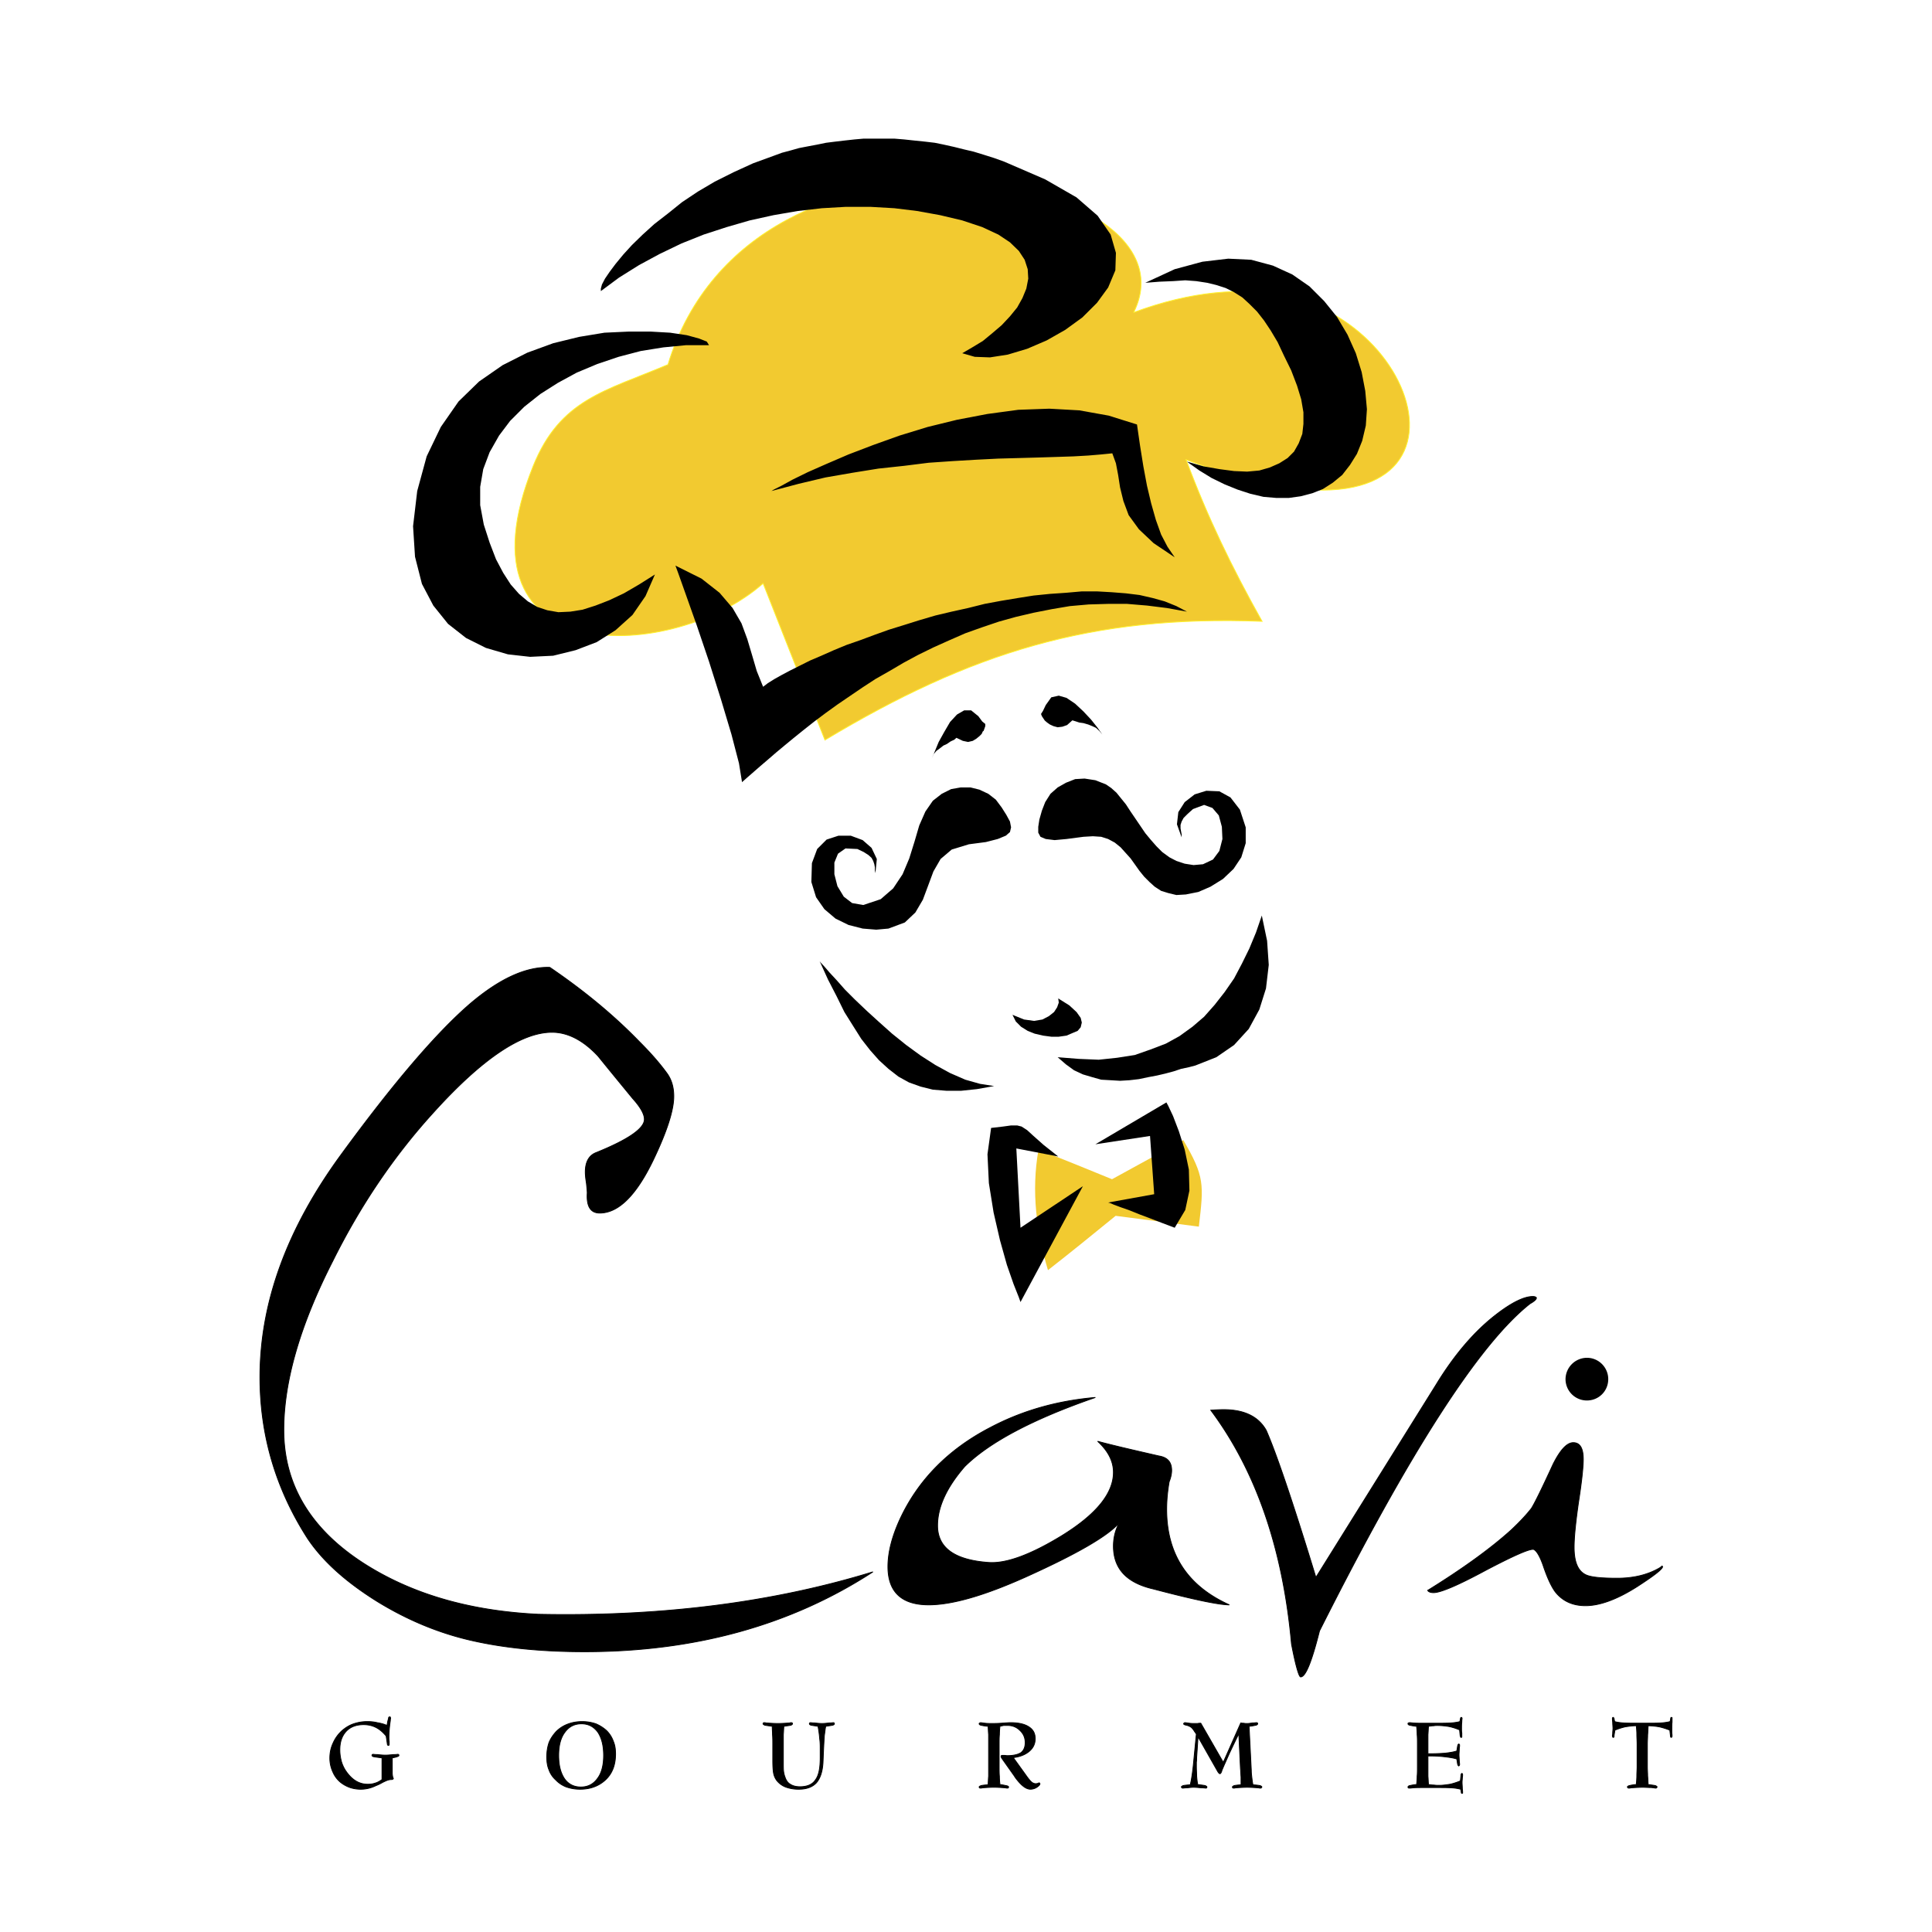 <svg xmlns="http://www.w3.org/2000/svg" width="2500" height="2500" viewBox="0 0 192.756 192.756"><g fill-rule="evenodd" clip-rule="evenodd"><path fill="#fff" d="M0 0h192.756v192.756H0V0z"/><path d="M103.613 114.691c2.463.968 4.898 1.964 7.334 2.96 2.381-1.3 4.732-2.601 7.113-3.9 2.131 3.651 2.047 4.398 1.549 8.631l-8.303-1.078c-2.24 1.825-4.482 3.651-6.752 5.421-1.132-3.845-1.687-7.829-.941-12.034z" fill="#f2ca30"/><path d="M82.306 73.832c-2.048-5.201-4.123-10.429-6.171-15.63-8.745 7.774-31.27 9.046-22.941-11.702 2.712-6.695 7.195-7.469 13.449-10.125 8.413-27.525 53.492-19.254 46.462-5.201 5.812-2.158 10.82-2.489 14.861-1.687 15.828 3.071 21.031 27.913-9.631 16.377 2.158 5.781 4.566 10.733 7.584 16.128-17.048-.664-29.085 3.126-43.613 11.84z" fill="#f2ca30" stroke="#fff22d" stroke-width=".083" stroke-miterlimit="2.613"/><path d="M59.946 29.044v-.248l.111-.415.304-.581.471-.692.581-.775.775-.94.857-.941 1.08-1.051 1.162-1.051 1.356-1.051 1.411-1.134 1.578-1.052 1.688-.995 1.882-.941 1.937-.885 2.048-.747.83-.305.83-.221.886-.249.857-.166.886-.166.941-.193.885-.111.942-.111.996-.11.94-.083H89.224l.997.083 1.024.11 1.079.111.941.111.94.193.997.222.996.249.941.22.996.305 1.051.332.998.359 4.095 1.771 3.127 1.798 2.104 1.826 1.299 1.881.527 1.826-.057 1.743-.718 1.715-1.108 1.522-1.467 1.465-1.715 1.245-1.855 1.052-1.936.83-1.937.581-1.772.276-1.521-.055-1.246-.36.996-.581 1.053-.636.939-.774.942-.803.83-.885.72-.885.526-.941.386-.94.194-.996-.055-.941-.305-.94-.58-.886-.886-.857-1.162-.775-1.606-.747-1.992-.664-2.213-.525-2.297-.415-2.27-.277-2.407-.138h-2.408l-2.408.138-2.407.277-2.407.415-2.38.525-2.297.664-2.297.747-2.214.885-2.186 1.052-2.048 1.106-1.992 1.245-1.827 1.355zM70.739 34.439l-.221-.359-.775-.305-1.218-.332-1.66-.249-1.938-.111h-2.214l-2.407.111-2.518.415-2.601.637-2.574.94-2.463 1.245-2.352 1.631-2.048 1.993-1.771 2.545-1.411 2.932-.942 3.458-.415 3.513.195 3.043.691 2.712 1.135 2.158 1.466 1.825 1.799 1.411 1.993.995 2.186.637 2.214.249 2.297-.111 2.241-.553 2.103-.802 1.882-1.19 1.688-1.521 1.3-1.881.941-2.158-1.577.995-1.522.886-1.467.692-1.356.526-1.3.414-1.218.194-1.19.055-1.107-.193-.996-.332-.941-.554-.885-.747-.83-.941-.748-1.161-.719-1.356-.637-1.659-.581-1.799-.36-1.936v-1.826l.305-1.77.636-1.688.942-1.66 1.106-1.466 1.412-1.41 1.605-1.273 1.743-1.107 1.882-1.023 2.047-.858 2.131-.719 2.214-.581 2.241-.36 2.27-.221h2.297zM114.268 28.215l1.412-.111 1.355-.055 1.219-.083 1.105.083 1.08.166.915.222.939.303.83.415.832.526.691.636.774.775.693.885.664.996.692 1.162.636 1.355.719 1.467.582 1.522.414 1.354.223 1.301v1.162l-.111.996-.36.939-.47.831-.637.636-.83.526-.942.415-1.05.304-1.219.111-1.301-.056-1.467-.193-1.576-.277-1.66-.47 1.244.885 1.219.747 1.301.636 1.3.526 1.272.415 1.301.304 1.3.111h1.219l1.19-.166 1.162-.304 1.051-.415.996-.637.941-.774.775-.996.692-1.107.525-1.3.36-1.521.111-1.633-.166-1.825-.359-1.881-.583-1.882-.83-1.853-1.05-1.77-1.274-1.577-1.467-1.467-1.714-1.189-1.938-.885-2.158-.581-2.297-.111-2.574.304-2.768.747-2.933 1.356zM67.39 56.432l.305.83.747 2.102 1.079 3.043 1.218 3.596 1.19 3.763 1.051 3.513.748 2.877.304 1.881.526-.47.636-.553.664-.581.747-.637.831-.719.83-.691.941-.775.996-.802 1.051-.83 1.107-.83 1.19-.858 1.218-.83 1.301-.885 1.272-.83 1.412-.802 1.412-.83 1.438-.775 1.522-.746 1.605-.72 1.578-.691 1.632-.581 1.715-.581 1.69-.47 1.769-.415 1.828-.36 1.797-.304 1.883-.166 1.938-.056h1.88l1.995.167 1.992.248 1.992.36-1.053-.553-1.162-.471-1.189-.331-1.328-.305-1.356-.166-1.412-.111-1.467-.083h-1.521l-1.578.139-1.606.11-1.633.166-1.576.25-1.66.276-1.633.304-1.661.415-1.632.36-1.633.387-1.605.471-1.494.47-1.522.47-1.467.526-1.411.525-1.357.471-1.272.525-1.246.553-1.107.471-1.051.525-.941.471-.886.47-.691.387-.665.415-.47.36-.636-1.577-.471-1.605-.47-1.576-.582-1.577-.885-1.522-1.3-1.521-1.799-1.412-2.602-1.299zM76.965 48.99l.222-.138.774-.387 1.107-.609 1.522-.747 1.882-.83 2.187-.94 2.462-.941 2.629-.941 2.795-.857 2.934-.719 3.042-.581 3.073-.415 3.099-.111 2.989.166 2.933.526 2.823.885.304 2.102.332 2.075.362 1.937.414 1.743.47 1.659.526 1.466.636 1.217.719 1.052-2.103-1.411-1.465-1.383-1.026-1.411-.525-1.411-.332-1.356-.193-1.244-.221-1.162-.361-.996-1.106.111-1.301.11-1.466.083-1.688.055-1.771.056-1.993.055-2.048.056-2.186.11-2.353.138-2.407.166-2.435.305-2.574.277-2.574.414-2.712.47-2.684.637-2.712.719zM105.58 115.384l-4.18-.803.416 7.912 6.227-4.15-6.227 11.563-.166-.469-.527-1.329-.664-1.908-.691-2.463-.637-2.765-.471-2.933-.139-2.877.362-2.628 1.189-.138.803-.111h.609l.442.111.554.359.635.581.998.886 1.467 1.162zM109.287 114.166l7.084-4.178.195.361.469.996.582 1.521.58 1.825.416 1.993.055 2.102-.414 1.937-1.053 1.77-1.244-.471-1.219-.469-1.105-.416-1.026-.414-.802-.278-.664-.249-.387-.166-.193-.054 4.593-.83-.416-5.81-5.451.83zM125.891 91.344l-.58 1.687-.665 1.604-.748 1.521-.775 1.467-.939 1.356-.996 1.272-1.053 1.189-1.162.997-1.301.94-1.356.747-1.521.581-1.578.554-1.772.276-1.826.194-1.992-.083-2.104-.167.831.719.802.582.887.414.939.278.887.249.94.054.941.056.941-.056.942-.11.912-.193.887-.166.83-.194.83-.222.746-.248.775-.166.637-.166 2.104-.831 1.769-1.216 1.467-1.606 1.053-1.935.664-2.103.277-2.351-.166-2.407-.527-2.517zM81.78 95.908l.111.139.359.387.526.608.692.747.831.94.996.997 1.19 1.133 1.217 1.107 1.301 1.162 1.411 1.135 1.439 1.05 1.467.941 1.467.803 1.522.664 1.466.414 1.411.221-1.715.305-1.577.166h-1.467l-1.356-.111-1.218-.304-1.162-.415-1.051-.581-.997-.774-.941-.858-.885-.996-.886-1.134-.803-1.272-.884-1.411-.776-1.577-.858-1.661-.83-1.825zM105.58 99.614l.055.416-.166.47-.305.471-.525.415-.637.331-.83.138-.996-.138-1.162-.47.332.664.525.526.664.415.692.276.83.194.83.111h.748l.773-.111.582-.249.526-.221.304-.36.112-.471-.112-.469-.414-.581-.72-.664-1.106-.693zM104.223 71.868l.056.056.194.165.275.194.361.166.414.111.471-.056.471-.166.525-.47.362.111.33.11.416.056.47.138.414.166.36.166.332.304.305.36-.469-.664-.639-.803-.773-.829-.83-.775-.86-.581-.773-.221-.748.166-.553.775-.277.581-.194.304.084.222.276.414zM98.135 72.919l-.082.056-.112.249-.22.221-.305.249-.359.221-.472.111-.526-.111-.636-.304-.221.194-.36.166-.36.249-.359.166-.388.303-.304.222-.305.36-.166.415.305-.72.387-.94.553-.996.582-.996.692-.747.719-.415h.692l.719.582.387.525.305.249v.221l-.166.47zM99.934 80.555l.47.747.36.663.111.581-.111.471-.414.359-.803.332-1.19.305-1.689.221-1.715.525-1.108.941-.719 1.245-.525 1.411-.527 1.411-.747 1.272-1.051.996-1.633.609-1.218.11-1.355-.11-1.411-.36-1.302-.637-1.107-.94-.83-1.189-.47-1.522.055-1.881.526-1.411.941-.94 1.19-.388h1.218l1.19.442.886.775.525 1.107-.139 1.411-.055-.277v-.304l-.055-.304-.111-.332-.165-.305-.305-.277-.471-.304-.636-.304-1.19-.056-.747.526-.36.886v1.161l.304 1.19.637 1.051.83.637 1.107.193 1.743-.581 1.246-1.079.94-1.411.664-1.576.527-1.688.47-1.604.609-1.383.747-1.079.886-.692.94-.47.941-.166h.996l.887.221.884.415.749.581.58.775zM103.947 80.887l-.25.884-.111.72v.581l.223.415.525.221.885.11 1.189-.11 1.69-.221.941-.055.83.055.692.221.664.36.58.47.472.525.524.582.416.581.471.664.47.58.526.526.525.47.637.415.72.222.801.193.942-.055 1.246-.249 1.216-.526 1.247-.774 1.05-.996.776-1.162.441-1.411v-1.577l-.58-1.77-.941-1.217-1.108-.609-1.299-.055-1.164.36-.996.774-.635.996-.138 1.217.469 1.3v-.304l-.055-.277-.055-.304v-.359l.11-.333.195-.36.414-.414.525-.471 1.108-.414.83.304.637.747.304 1.134.055 1.217-.305 1.19-.635.857-.998.471-.939.083-.887-.139-.83-.276-.691-.36-.719-.526-.582-.581-.58-.663-.527-.637-.526-.774-.471-.692-.47-.691-.469-.72-.471-.581-.47-.581-.526-.47-.525-.359-1.053-.415-1.078-.167-.941.055-.914.361-.831.47-.718.636-.526.83-.332.858z"/><path d="M54.854 96.517c-2.352-.083-4.981 1.106-7.915 3.596-3.349 2.877-7.666 7.912-12.923 15.105-5.396 7.386-8.081 14.744-8.081 22.186 0 5.837 1.605 11.204 4.76 16.101 1.521 2.269 3.819 4.315 6.863 6.224 3.044 1.882 6.227 3.209 9.547 3.956 3.293.747 7.029 1.107 11.208 1.107 11.042 0 20.617-2.656 28.78-7.968-9.99 3.07-21.115 4.481-33.374 4.232-6.918-.332-12.729-2.047-17.489-5.117-5.258-3.403-7.915-7.829-7.915-13.279 0-4.841 1.633-10.484 4.898-16.874 2.767-5.561 6.115-10.485 9.99-14.745 4.843-5.367 8.8-8.051 11.872-8.051 1.577 0 3.126.803 4.594 2.38 1.162 1.438 2.324 2.849 3.458 4.232.775.857 1.163 1.549 1.163 2.074 0 .913-1.605 2.021-4.815 3.32-.719.276-1.079.94-1.079 1.937 0 .249.028.608.111 1.106.055.525.083.83.083.996-.083 1.327.332 1.991 1.245 1.991 1.854 0 3.625-1.742 5.313-5.229 1.383-2.877 2.075-5.007 2.075-6.418 0-.912-.221-1.688-.719-2.352-.748-1.023-1.661-2.047-2.712-3.098-2.518-2.599-5.479-5.061-8.938-7.412zm60.244 62.021c-2.684-.608-4.012-2.02-4.012-4.287 0-.83.193-1.604.58-2.324-1.105 1.301-4.205 3.099-9.297 5.395-4.123 1.854-7.361 2.794-9.713 2.794-2.684 0-4.068-1.272-4.068-3.817 0-1.383.387-2.933 1.162-4.647 1.827-3.983 4.871-7.055 9.021-9.212 3.182-1.688 6.67-2.684 10.516-3.016-6.227 2.158-10.57 4.454-13.034 6.889-1.827 2.102-2.712 4.066-2.712 5.893 0 2.213 1.688 3.43 5.064 3.679 1.744.138 4.178-.747 7.307-2.655 3.459-2.131 5.174-4.232 5.174-6.336 0-1.106-.525-2.13-1.576-3.098 1.41.387 3.459.857 6.115 1.466.857.139 1.271.608 1.271 1.438 0 .332-.082.72-.248 1.135-.166.968-.25 1.881-.25 2.738 0 4.481 2.076 7.663 6.256 9.544-1.052-.002-3.57-.527-7.556-1.579zm5.701-17.843c4.484 6.003 7.195 13.776 8.053 23.32.416 2.186.748 3.292.914 3.292.498 0 1.107-1.521 1.881-4.592 8.912-17.732 15.912-28.633 21.004-32.644.443-.249.637-.442.637-.581-.027-.083-.166-.138-.359-.138-.857 0-2.076.581-3.652 1.798-2.158 1.66-4.152 3.983-5.979 6.971l-12.01 19.255c-2.297-7.524-3.957-12.394-4.953-14.662-.775-1.383-2.186-2.074-4.262-2.074-.417.001-.858.028-1.274.055zm21.64 17.982c3.486-2.158 6.281-4.178 8.33-6.03.885-.83 1.549-1.55 2.02-2.158.332-.525 1.051-1.991 2.158-4.398.721-1.438 1.385-2.158 2.021-2.158.664 0 .996.554.996 1.66 0 .72-.139 2.13-.471 4.261-.305 2.103-.443 3.596-.443 4.509 0 1.438.359 2.352 1.135 2.738.471.249 1.551.36 3.154.36 1.688 0 3.127-.36 4.318-1.079.055-.056.109-.083.166-.139l.055.056c0 .249-.857.912-2.574 2.02-1.965 1.245-3.68 1.881-5.119 1.881-1.301 0-2.297-.471-3.016-1.383-.389-.525-.803-1.411-1.219-2.656-.332-.94-.664-1.466-.939-1.576-.389-.084-1.967.608-4.76 2.074-2.768 1.494-4.512 2.24-5.23 2.24-.304-.002-.498-.084-.582-.222zM38.61 172.149l.083-.443c.055-.193.083-.304.083-.359.028-.027.056-.055.111-.055.027 0 .027 0 .056.027 0 .027.027.056.027.11 0 .027-.027.11-.027.249a11.158 11.158 0 0 0-.139 1.633c0 .138 0 .276.028.441v.222c0 .056 0 .111-.028.139 0 .027-.028.027-.056.027-.027 0-.055 0-.055-.027-.028-.027-.055-.083-.055-.166l-.111-.747c-.304-.359-.636-.664-1.024-.857s-.802-.276-1.218-.276c-.747 0-1.328.221-1.743.663-.415.443-.636 1.052-.636 1.854 0 .388.055.747.138 1.08.083.331.222.636.388.912.304.471.636.83 1.024 1.079.387.249.803.359 1.246.359.249 0 .47-.027.719-.11.222-.056.471-.193.692-.359v-2.158c-.387-.056-.637-.083-.775-.11-.166-.028-.222-.083-.222-.139 0-.027 0-.056.028-.083.027-.027.055-.027.11-.027.027 0 .166.027.415.027.249.027.526.056.775.056s.525-.028.802-.056c.277 0 .416-.027.416-.027.055 0 .083 0 .11.027s.028.056.028.083c0 .056-.056.083-.138.11-.111.056-.277.083-.526.139v1.438c0 .222.027.415.083.581 0 .027.027.027.027.027 0 .056-.083.111-.193.111-.139 0-.249.027-.36.055a5.39 5.39 0 0 0-.553.249 4.21 4.21 0 0 1-.637.305 3.402 3.402 0 0 1-2.574.193 3.33 3.33 0 0 1-.886-.471 2.693 2.693 0 0 1-.83-1.078 3.267 3.267 0 0 1-.305-1.384c0-.553.11-1.051.332-1.521a3.57 3.57 0 0 1 .941-1.272c.332-.276.692-.497 1.107-.636s.858-.222 1.356-.222c.332 0 .664.027.997.11.333.056.665.139.969.277zm17.13 2.988c0 .996.194 1.743.581 2.324.388.553.941.83 1.633.83s1.245-.277 1.661-.858c.416-.553.609-1.328.609-2.296s-.193-1.742-.581-2.323c-.415-.554-.941-.83-1.633-.83-.692 0-1.245.276-1.661.857-.415.554-.609 1.328-.609 2.296zm2.131 3.375c-.499 0-.941-.083-1.356-.221a2.877 2.877 0 0 1-1.08-.72 2.433 2.433 0 0 1-.664-.996c-.166-.388-.221-.83-.221-1.3 0-.526.083-.996.221-1.411.167-.415.416-.774.72-1.106.332-.332.72-.581 1.163-.747s.913-.249 1.439-.249c.498 0 .94.083 1.356.222.387.166.747.387 1.079.691.304.305.526.664.664 1.051.166.388.222.803.222 1.273 0 1.051-.305 1.908-.969 2.545-.665.636-1.523.968-2.574.968zm23.743-6.28c-.36-.056-.581-.083-.692-.11-.11-.028-.166-.084-.166-.139 0-.028 0-.056.027-.083.028-.028.083-.028.111-.028.027 0 .138.028.387.028.249.027.498.055.719.055.249 0 .471-.027.72-.055.249 0 .388-.028.388-.028.055 0 .083 0 .11.028.027.027.027.055.027.083 0 .055-.055.11-.166.139-.111.027-.332.055-.692.11-.056.221-.083.525-.139.912-.027.36-.055.858-.083 1.438l-.055 1.301c-.056.885-.277 1.549-.664 1.991-.388.416-.969.637-1.744.637a3.71 3.71 0 0 1-1.328-.221 2.107 2.107 0 0 1-.886-.664 1.759 1.759 0 0 1-.304-.692c-.055-.276-.083-.719-.083-1.3v-1.632c0-.332 0-.664-.028-.94 0-.305-.027-.581-.027-.83-.388-.056-.637-.083-.747-.11-.111-.056-.167-.084-.167-.139 0-.028 0-.056.028-.083.027-.028.083-.028.111-.028s.083 0 .166.028c.387.027.775.055 1.162.055s.775-.027 1.19-.055c.056-.028.111-.028.139-.028.027 0 .083 0 .11.028.028.027.028.055.028.083 0 .055-.055.083-.138.139-.111.027-.36.055-.72.11-.027.249-.027.525-.055.83v2.711c0 .442 0 .774.028.968.027.222.083.415.138.554.11.332.277.58.526.719.249.166.581.249.968.249.72 0 1.246-.221 1.55-.691.332-.443.47-1.162.47-2.213v-.913c0-.276 0-.609-.055-.996-.025-.36-.081-.775-.164-1.218zm17.019 1.798v-.968c-.027-.305-.027-.581-.055-.83a4.589 4.589 0 0 1-.721-.11c-.109-.028-.166-.084-.166-.139 0-.028 0-.056.029-.056a.21.21 0 0 1 .137-.056c.029 0 .166.028.416.056.248.027.471.027.691.027.193 0 .525 0 .914-.027.414-.027.719-.056.941-.056.803 0 1.41.139 1.826.415.441.277.637.664.637 1.189 0 .498-.195.913-.582 1.245s-.914.554-1.605.637l1.273 1.77c.25.36.443.582.58.692.111.083.25.138.361.138.082 0 .137 0 .221-.027.082-.027.111-.056.139-.056s.055.028.055.028c.027.027.027.055.027.083 0 .083-.109.193-.305.332a1.2 1.2 0 0 1-.635.193c-.471 0-.969-.415-1.551-1.217l-.027-.056-1.273-1.799c-.027-.055-.055-.082-.055-.11-.027-.027-.027-.055-.027-.083 0-.027 0-.055.027-.083.027-.027.082-.027.111-.027h.166c.109 0 .221.027.305.027.635 0 1.078-.11 1.383-.304.277-.222.414-.554.414-.996 0-.47-.166-.885-.525-1.217-.332-.332-.746-.498-1.244-.498h-.361a8.378 8.378 0 0 0-.387.083 7.514 7.514 0 0 0-.055.83c-.027.304-.027.608-.027.968v2.24c0 .332 0 .664.027.969 0 .276.027.554.055.803.359.055.609.11.721.138.082.028.137.056.137.111 0 .027 0 .055-.027.082-.027.028-.082.028-.109.028-.029 0-.084 0-.195-.028-.387-.027-.775-.055-1.135-.055s-.746.027-1.135.055c-.082.028-.166.028-.166.028-.055 0-.109 0-.137-.028-.029-.027-.029-.055-.029-.082 0-.056.057-.083.195-.139.109-.028.332-.056.691-.083.027-.276.027-.554.055-.857V174.03zm20.865 4.012c.389.055.637.082.748.11.111.056.166.083.166.139 0 .027 0 .055-.027.082-.027.028-.057.028-.111.028 0 0-.139-.028-.414-.028-.277-.027-.527-.055-.775-.055-.223 0-.416.027-.664.055-.223 0-.359.028-.389.028-.055 0-.082 0-.109-.028-.029-.027-.055-.055-.055-.082 0-.056.055-.083.164-.139.111-.028.361-.056.721-.083.055-.222.109-.498.166-.857a23 23 0 0 0 .166-1.384l.275-2.821-.193-.277a2.034 2.034 0 0 0-.275-.359 1.035 1.035 0 0 0-.277-.166 1.295 1.295 0 0 0-.25-.082c-.166-.028-.275-.084-.275-.139 0-.028.027-.056.055-.083.027-.028.055-.028.111-.028.055 0 .193.028.414.056.193.027.389.027.525.027h.277c.111-.027.223-.027.332-.027l2.242 3.9 1.744-3.928c.109.027.193.027.303.027.111.027.221.027.361.027.137 0 .303-.027.496-.055.195 0 .334-.028.389-.028s.082 0 .109.028c.029.027.029.055.029.083 0 .055-.057.11-.166.139-.139.027-.361.082-.691.11l.221 4.398c0 .249.027.47.055.719.027.222.055.471.111.72.359.027.58.055.719.083.111.056.166.083.166.139 0 .027-.027.055-.055.082-.027.028-.055.028-.084.028-.027 0-.082 0-.193-.028-.387-.027-.773-.055-1.135-.055-.387 0-.773.027-1.162.055-.082.028-.139.028-.166.028-.055 0-.082 0-.109-.028-.029-.027-.029-.055-.029-.082 0-.056.057-.083.166-.139.111-.028.332-.056.693-.083v-.774c-.027-.277-.027-.554-.057-.858l-.166-3.457c-.305.608-.58 1.189-.83 1.715-.248.525-.441.996-.609 1.355l-.248.581c0 .027-.027.083-.027.11-.057.139-.111.222-.166.222-.027 0-.057-.028-.084-.028-.027-.027-.055-.083-.109-.138l-1.994-3.514-.137 2.047c0 .167 0 .333-.029.471v.47c0 .332.029.637.029.941.025.304.052.581.107.83zm23.025 0c.193.027.387.055.553.055a3.6 3.6 0 0 0 .525.027c.359 0 .721-.055 1.08-.11a6.27 6.27 0 0 0 1.023-.332l.055-.554c0-.082.029-.138.029-.138l.055-.056c.027 0 .055.028.055.028.027.027.027.083.027.138 0 .027 0 .111-.027.277 0 .138-.027.304-.027.442 0 .193.027.415.027.636.027.222.027.332.027.359v.084c-.027.027-.055.027-.082.027 0 0-.027 0-.027-.027-.027-.028-.027-.056-.027-.111l-.057-.276a4.597 4.597 0 0 0-.912-.139c-.416-.027-.914-.027-1.494-.027h-1.357c-.441 0-.857 0-1.244.056h-.111c-.027 0-.082 0-.111-.028-.027-.027-.027-.055-.027-.082 0-.056.057-.111.166-.139.139-.028.359-.083.691-.11.029-.249.057-.526.057-.83.027-.277.027-.609.027-.941v-2.268c0-.332 0-.664-.027-.94 0-.305-.027-.581-.057-.83-.332-.028-.553-.083-.691-.11-.109-.028-.166-.084-.166-.139 0-.028 0-.056.027-.083.029 0 .084-.028.111-.028h.111c.387.056.803.056 1.217.056h1.328c.553 0 1.053 0 1.467-.027.416-.028.719-.083.914-.139l.055-.276c0-.028.027-.083.027-.11.027-.028.057-.028.057-.028.027 0 .055 0 .055.028.027.027.027.055.027.082 0 .028-.027.139-.027.36-.027.221-.027.442-.027.636 0 .139 0 .305.027.442V173.313s-.027.027-.055.027c-.029 0-.057 0-.057-.027-.027-.028-.027-.084-.055-.167l-.055-.553a5.545 5.545 0 0 0-1.025-.332 7.433 7.433 0 0 0-1.162-.11c-.109 0-.248 0-.387.027-.166 0-.332.027-.525.056-.029.249-.029.525-.057.83v1.908h.277c.553 0 1.023-.027 1.439-.056.441-.055.83-.109 1.162-.221l.082-.498c.027-.083.027-.139.057-.139 0-.027.027-.055.055-.055s.055.027.055.027c.029.027.029.056.029.11 0 0 0 .11-.029.332 0 .222-.027.415-.027.608 0 .222.027.416.027.637.029.193.029.304.029.332 0 .027 0 .055-.029.083 0 .027-.027.027-.055.055-.027-.027-.055-.027-.055-.055-.029 0-.029-.056-.057-.111l-.082-.524c-.332-.111-.748-.167-1.189-.222a12.493 12.493 0 0 0-1.523-.083h-.166v2.019c.027.305.027.582.056.831zm24.075-5.423a6.663 6.663 0 0 0-1.051-.332 7.171 7.171 0 0 0-1.107-.11c-.027.305-.027.609-.055.913 0 .305-.027.608-.027.913v2.268c0 .305.027.609.027.913.027.277.027.581.055.858.359.055.609.082.721.11.109.056.164.083.164.139 0 .027-.027.055-.055.082-.027.028-.055.028-.109.028 0 0-.139-.028-.416-.056-.305 0-.582-.027-.857-.027-.359 0-.748.027-1.162.055-.111.028-.166.028-.193.028-.057 0-.084 0-.111-.028-.027-.027-.057-.055-.057-.082 0-.056.084-.111.195-.139.109-.028.359-.083.691-.11.027-.277.055-.581.055-.886 0-.276.027-.581.027-.886v-2.268c0-.332-.027-.664-.027-.969s-.027-.581-.055-.857c-.387 0-.748.056-1.107.11a6.369 6.369 0 0 0-1.023.332l-.084.525c0 .083 0 .139-.027.167 0 .027-.027.027-.055.027s-.055-.027-.055-.027c0-.028-.029-.084-.029-.139 0-.028.029-.11.029-.277 0-.138.027-.304.027-.442 0-.193-.027-.387-.027-.608-.029-.221-.029-.359-.029-.388 0-.027 0-.055.029-.082 0-.028.027-.028.055-.028 0 0 .027 0 .027.028.027.027.055.055.055.11l.057.276c.166.056.471.11.885.139.416.027.914.027 1.494.027h.748c.58 0 1.078 0 1.494-.027.414-.028.719-.083.912-.139l.057-.276c0-.056 0-.083.027-.11 0-.028.027-.028.055-.028 0 0 .029 0 .057.028v.442c-.027.221-.027.442-.027.636v.442c.027.167.027.249.027.277 0 .055 0 .11-.027.11 0 .028-.029.056-.029.056-.027 0-.055 0-.082-.027 0-.028-.027-.084-.027-.167l-.06-.524z" stroke="#000" stroke-width=".083" stroke-miterlimit="2.613"/><path d="M158.324 135.467c1.189 0 2.131.969 2.131 2.13 0 1.189-.941 2.13-2.131 2.13a2.131 2.131 0 0 1-2.131-2.13 2.15 2.15 0 0 1 2.131-2.13z"/></g></svg>